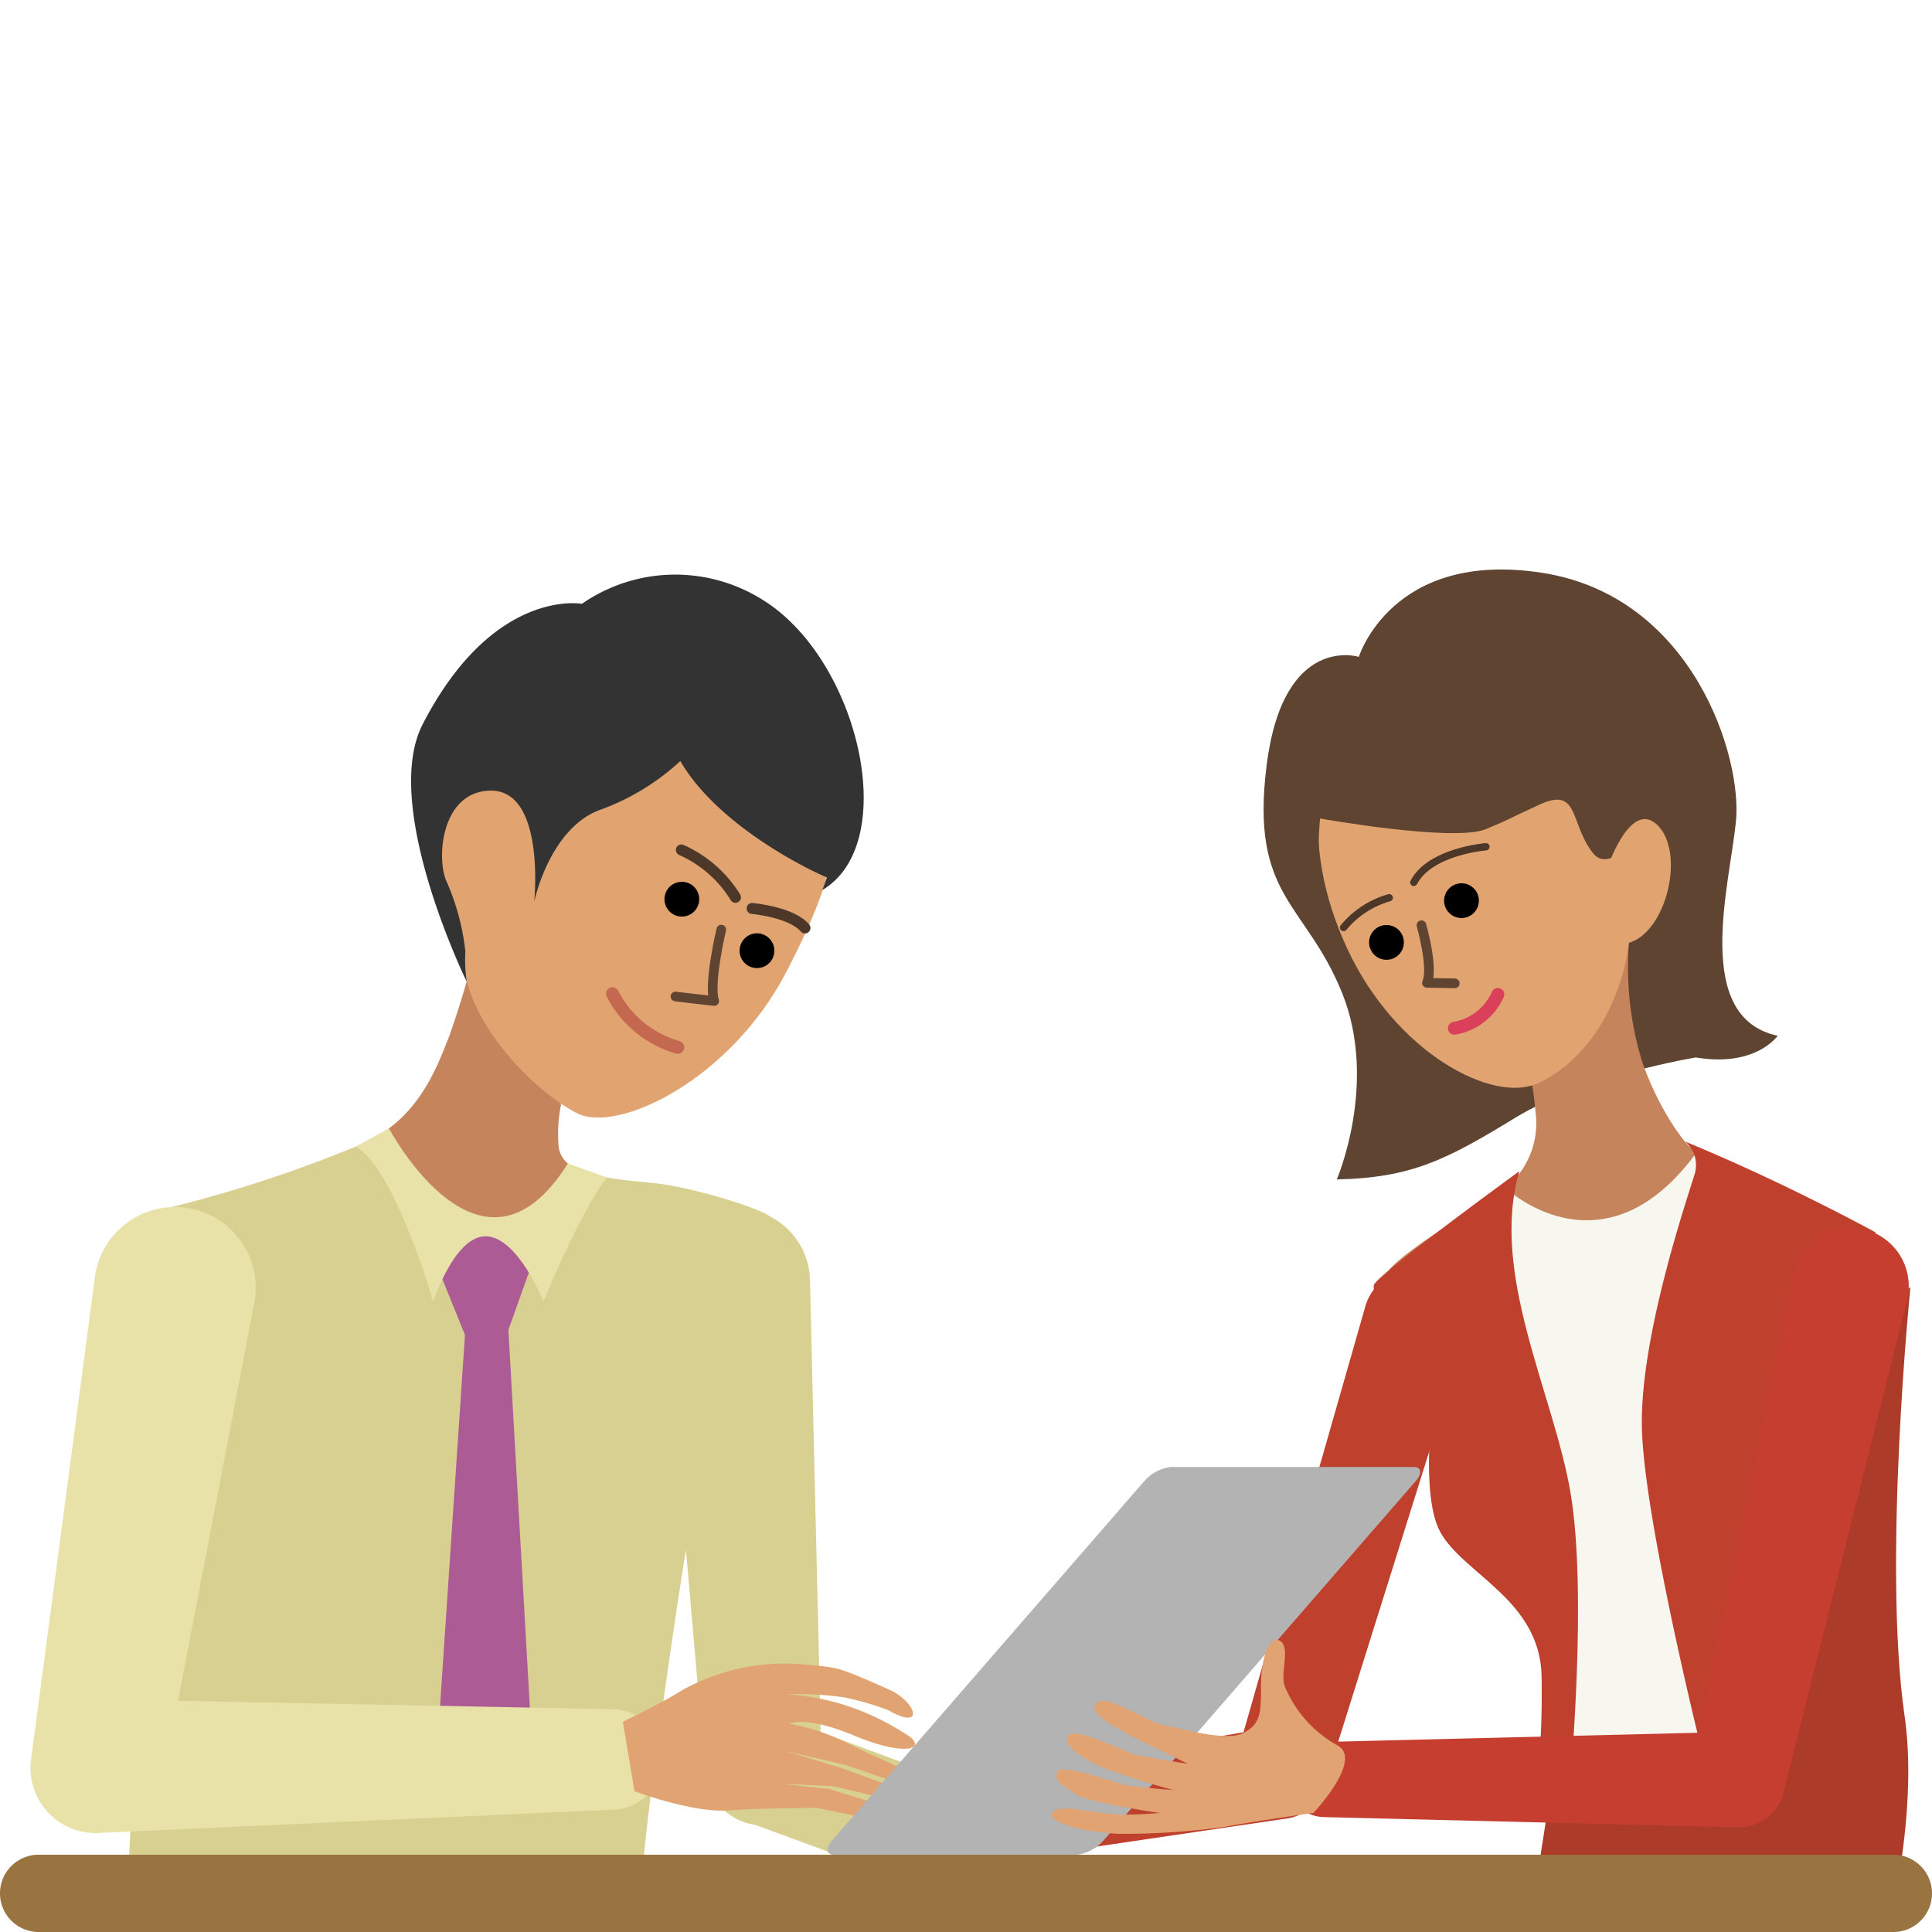 <svg xmlns="http://www.w3.org/2000/svg" width="150" height="150" viewBox="0 0 150 150"><defs><style>.a,.e,.f,.i,.t,.u{fill:none;stroke-linecap:round;}.a{stroke:#d8d090;stroke-width:8.504px;}.a,.f,.i,.t,.u{stroke-linejoin:round;}.b{fill:#5e4431;}.c{fill:#c6845c;}.d{fill:#e1a370;}.e{stroke:#da405a;stroke-miterlimit:10;}.f{stroke:#5e4431;stroke-width:0.75px;}.g{fill:#d8d090;}.h{fill:#c5845c;}.i{stroke:#c4684f;}.j{fill:#ad5b95;}.k{fill:#e8e2a9;}.l{fill:#bf402d;}.m{fill:#e1a371;}.n{fill:#b3b3b3;}.o{fill:#f7f7f0;}.p{fill:#ad3b2a;}.q{fill:#c63e30;}.r{fill:#333;}.s{fill:#997440;}.t,.u{stroke:#4c3729;}.t{stroke-width:0.85px;}.u{stroke-width:0.567px;}</style></defs><line class="a" x1="58.921" y1="137.252" x2="74.741" y2="143.092"/><path class="b" d="M131.664,82.1s-8.688,1.427-14,4.671-8.039,4.671-13.874,4.8c0,0,3.242-7.526.389-14.533s-7.132-7.4-5.835-17.647S105.5,51,105.5,51s2.565-8.342,14.235-6.526,15.56,14.274,15.041,19.334-3.371,15.182,3.242,16.609C138.018,80.418,136.333,82.883,131.664,82.1Z"/><line class="c" x1="122.112" y1="76.741" x2="125.397" y2="95.34"/><path class="c" d="M126.478,73.108a24.836,24.836,0,0,0,1,9.256c1.037,3.082,3.015,6.315,4.225,7.094s11.164,5.038,13.1,5.919l-37.3,3.77c.477-1.683,9.055-6.358,10.417-7.98a6.449,6.449,0,0,0,1.3-4.8,24.634,24.634,0,0,0-.709-4.191,18.461,18.461,0,0,0-1.741-4.487Z"/><path class="d" d="M104.607,73.67c3.753,8.054,11.281,12.068,14.825,10.424,5.888-2.731,9.346-11.968,5.593-20.022s-11.563-12.358-17.445-9.613S100.854,65.616,104.607,73.67Z"/><path class="e" d="M112.917,79.833a4.515,4.515,0,0,0,3.375-2.625"/><path class="f" d="M110.362,71.834s.95,3.341.426,4.475l2.159.038"/><path class="g" d="M29.3,88.212a10.511,10.511,0,0,1-1.431.705,102.676,102.676,0,0,1-15.261,4.974L9.994,144.649l39.937.346c.173-3.46,2.385-18.967,3.327-24.671l1.5,17.266a4.519,4.519,0,0,0,9.02-.5l-.888-37.7c0-.114-.01-.245-.02-.36a5.7,5.7,0,0,0-3.091-4.587l0,0c-.862-.645-5.268-2.024-8.185-2.478-2.187-.34-6.025-.342-7.567-1.7"/><path class="h" d="M44.447,90.572a2,2,0,0,1-1.085-1.655,11.851,11.851,0,0,1,1.224-6.16A26.977,26.977,0,0,1,47.4,77.632l-9.487-8.568a75.533,75.533,0,0,1-3.047,11.419c-.772,1.9-1.9,5.248-5.023,7.38l4.57,6.958,6.937.649Z"/><path class="d" d="M61.1,75.365C56.712,83.9,47.9,88.029,44.8,86.431c-3.543-1.824-8.5-7.111-8.778-11.668-.1-1.655-1.244-4.214-2-6.586-.824-2.6.36-5.913,1.354-7.844.453-.88,4.079,1.676,4.615.89C44.651,54.377,52.271,51,57.758,54.086,67.739,59.7,65.5,66.827,61.1,75.365Z"/><path class="i" d="M52.625,81.313a8.227,8.227,0,0,1-5.074-4.164"/><path class="f" d="M56,72.174s-1,4.215-.551,5.546l-3.006-.35"/><path class="j" d="M34.155,98.844l1.945,4.8-2.075,30.883,7.261.649-1.815-31.921,1.945-5.45s-1.686-3.114-3.5-2.725S34.155,98.844,34.155,98.844Z"/><path class="k" d="M47.46,132.7l-33.637-.65,5.9-30.781c.021-.112.043-.244.058-.358A6.269,6.269,0,1,0,7.353,99.268l-4.9,37.024-.046.342a5.052,5.052,0,0,0,5.233,5.678l39.921-1.81a3.9,3.9,0,0,0-.1-7.8Z"/><path class="l" d="M113.764,103.771l-10.948,34.9-.027.087a3.522,3.522,0,0,1-2.842,2.426l-23.214,3.425a3.292,3.292,0,0,1-1.044-6.5l23.12-4.014-2.869,2.513L106,101.442a4.055,4.055,0,0,1,7.8,2.23C113.786,103.7,113.772,103.744,113.764,103.771Z"/><path class="m" d="M49.261,139.069s4.474,1.687,7.261,1.492,6.937-.195,6.937-.195l3.717.779.692-1.168-3.5-1.081-3.825-.411,4.128.195,3.89.908,1.124-.735-4.409-1.6L61,135.955l4.668,1.081,4.754,1.644.778-.822-4.884-2.249a16.477,16.477,0,0,0-5.187-1.8c.065.195.93-.833,5.268.973,4.22,1.757,5.8.865,3.744-.26a19.018,19.018,0,0,0-9.077-2.984,26.62,26.62,0,0,1,4.474.243,22.846,22.846,0,0,1,3.452,1.006c2.568,1.49,2.319-.275.47-1.395-.233-.141-2.593-1.184-3.469-1.508s-1.232-.53-4.733-.724a16.374,16.374,0,0,0-8.493,2.184c-1.3.843-4.409,2.336-4.409,2.336Z"/><path class="n" d="M83.609,144H64.755c-.61,0-.675-.5-.145-1.11l24.222-27.885a3.3,3.3,0,0,1,2.073-1.11h18.854c.61,0,.675.5.145,1.11L85.682,142.89A3.3,3.3,0,0,1,83.609,144Z"/><path class="o" d="M117.1,92.4s7.521,6.921,14.7-3.028l3.285,48.184-14.09.952-1.037-16.869-5.619-26.557Z"/><path class="p" d="M148.327,99.914s-2.177,21.4-.454,33.316c.951,6.574-.778,14.144-.778,14.144H119.087l1.556-9.991,16.079.26,1.945-28.417Z"/><path class="l" d="M117.963,90.928s-10.46,7.613-11.238,8.737,4.841,6.488,4.841,6.488-1.556,9.516.259,12.8,7.78,5.277,7.866,11.246-.432,7.872-.432,7.872l2.68-.173s1.3-14.274,0-21.973S115.629,98.887,117.963,90.928Z"/><path class="l" d="M130.845,88.635a2.412,2.412,0,0,1,.69,2.639c-.519,1.73-4.149,12.284-4.063,19.377s4.754,25.692,4.754,25.692l13.4-40.658S138.625,91.836,130.845,88.635Z"/><path class="q" d="M148.045,101.02l-9.524,37.968-.041.163a3.6,3.6,0,0,1-3.573,2.718l-32.157-.791a2.918,2.918,0,0,1,0-5.833l32.157-.791-3.614,2.88L139.229,99a4.523,4.523,0,1,1,8.857,1.834C148.075,100.893,148.058,100.965,148.045,101.02Z"/><path class="m" d="M101.971,140.756s-4.927.692-6.872,1.081a58.361,58.361,0,0,1-8.039.541c-1.686,0-5.624-.649-5.4-1.557.215-.863,3.13-.083,5.235.065a30.556,30.556,0,0,0,3.144-.13s-5.446-.779-6.44-1.427-1.859-1.081-1.513-1.773,4.452.865,5.316,1.038,3.717.389,3.717.389a59.623,59.623,0,0,1-5.792-1.86c-.951-.519-2.9-1.514-2.42-2.336s4.452,1.254,5.143,1.427,4.193.735,4.193.735-3.89-1.9-4.625-2.292-3.2-1.6-2.507-2.422,4.02,1.471,5.014,1.644,4.927,1.384,6.354.692,1.426-1.6,1.426-3.72.648-3.936,1.47-3.46.043,2.422.346,3.46a9.292,9.292,0,0,0,4.063,4.628C105.947,136.56,101.971,140.756,101.971,140.756Z"/><path class="b" d="M107.157,83.532s.648-2.92-2.464-7.591-2.2-12.392-2.2-12.392,10.417,1.86,12.88.822,1.037-.476,4.149-1.9,2.323,1.406,4.139,3.741,5.673-4.347,5.673-4.347l-9.6-11.03-11.151-.649-3.242,4.152-4.668,2.855-.648,7.915,1.3,5.839,3.371,6.358Z"/><path class="d" d="M124.922,67.052s1.815-5.19,3.89-2.855.389,8.694-2.723,9.083"/><path class="r" d="M52.819,59.089a18.385,18.385,0,0,1-6.242,3.793c-3.913,1.434-5.1,7.115-5.1,7.115s.9-8.765-3.474-8.611c-3.718.13-4.119,5.148-3.372,6.964a18.423,18.423,0,0,1,1.5,5.515,11.139,11.139,0,0,0,.113,2.368s-6.689-13.66-3.431-19.994C38.288,45.6,45.179,46.88,45.179,46.88a12.73,12.73,0,0,1,13.992-.335C66.682,51.14,70,65.462,63.849,69.1l.357-.973C61.883,67.132,55.517,63.744,52.819,59.089Z"/><path class="k" d="M30.2,87.609s7.145,13.5,13.888,2.727l3.051,1.083s-1.7,1.844-4.944,9.63c0,0-1.945-4.931-4.409-5.061s-4.149,5.061-4.149,5.061-3.042-10.466-6.024-12.023Z"/><path class="s" d="M147,150H3a3,3,0,0,1,0-6H147a3,3,0,0,1,0,6Z"/><path class="t" d="M52.9,65.991A9.439,9.439,0,0,1,57.1,69.668"/><path class="t" d="M58.394,70.533s3.026.26,4.106,1.514"/><path class="u" d="M115.368,65.741s-4.344.346-5.6,2.768"/><path class="u" d="M107.858,69.7a7.151,7.151,0,0,0-3.544,2.314"/><circle cx="52.938" cy="69.813" r="1.35"/><circle cx="58.771" cy="73.813" r="1.35"/><circle cx="107.646" cy="73.167" r="1.35"/><circle cx="113.469" cy="69.927" r="1.35"/></svg>